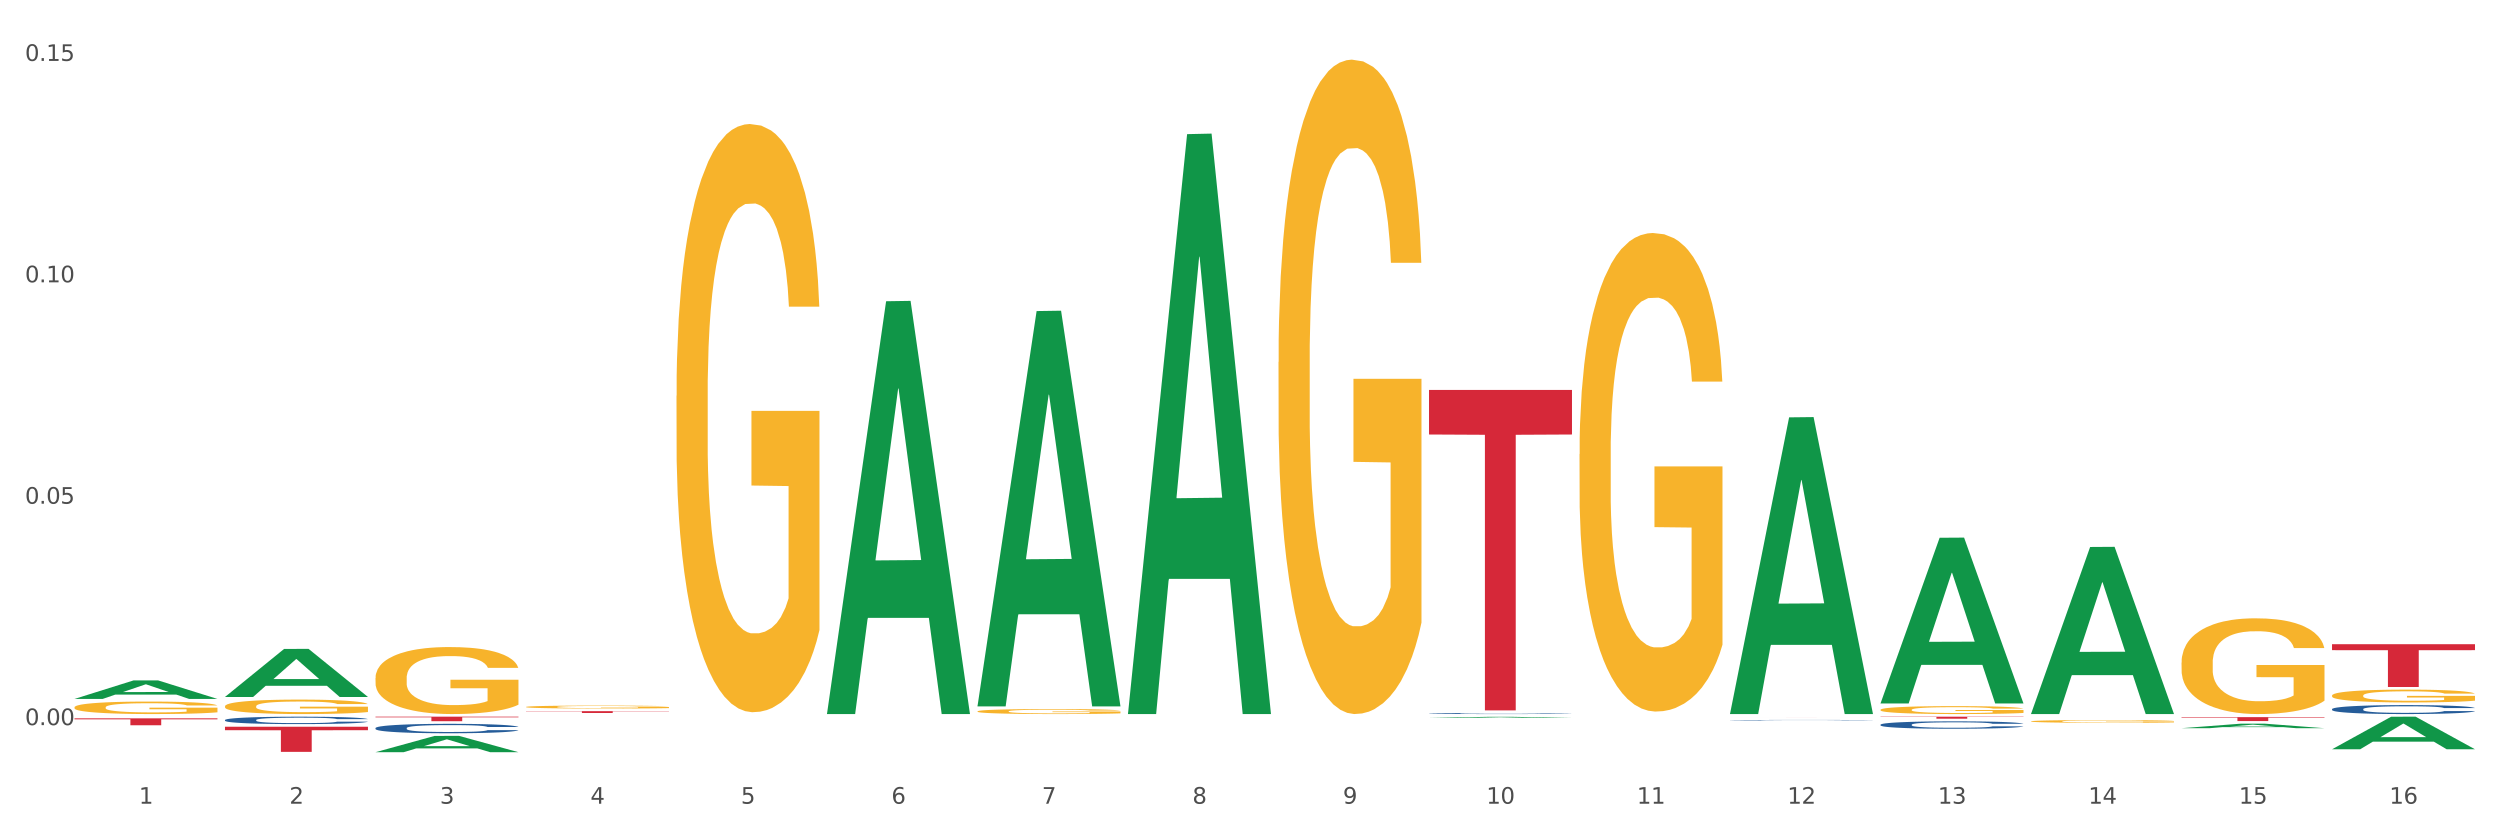 <?xml version="1.0" encoding="utf-8" standalone="no"?>
<!DOCTYPE svg PUBLIC "-//W3C//DTD SVG 1.1//EN"
  "http://www.w3.org/Graphics/SVG/1.1/DTD/svg11.dtd">
<svg xmlns:xlink="http://www.w3.org/1999/xlink" width="1080pt" height="360pt" viewBox="0 0 1080 360" xmlns="http://www.w3.org/2000/svg" version="1.1">
 <rect x="0" y="0" width="1080" height="360" fill="#333333" stroke="none"/>
 <defs>
  <style type="text/css">*{stroke-linejoin: round; stroke-linecap: butt}</style>
 </defs>
 <g id="figure_1">
  <g id="patch_1">
   <path d="M 0 360 
L 1080 360 
L 1080 0 
L 0 0 
z
" style="fill: #ffffff; stroke: #ffffff; stroke-linejoin: miter"/>
  </g>
  <g id="axes_1">
   <g id="matplotlib.axis_1">
    <g id="xtick_1">
     <g id="text_1">
      <!-- 1 -->
      <g style="fill: #4d4d4d" transform="translate(60.004 347.204) scale(0.096 -0.096)">
       <defs>
        <path id="DejaVuSans-31" d="M 794 531 
L 1825 531 
L 1825 4091 
L 703 3866 
L 703 4441 
L 1819 4666 
L 2450 4666 
L 2450 531 
L 3481 531 
L 3481 0 
L 794 0 
L 794 531 
z
" transform="scale(0.016)"/>
       </defs>
       <use xlink:href="#DejaVuSans-31"/>
      </g>
     </g>
    </g>
    <g id="xtick_2">
     <g id="text_2">
      <!-- 2 -->
      <g style="fill: #4d4d4d" transform="translate(125.021 347.204) scale(0.096 -0.096)">
       <defs>
        <path id="DejaVuSans-32" d="M 1228 531 
L 3431 531 
L 3431 0 
L 469 0 
L 469 531 
Q 828 903 1448 1529 
Q 2069 2156 2228 2338 
Q 2531 2678 2651 2914 
Q 2772 3150 2772 3378 
Q 2772 3750 2511 3984 
Q 2250 4219 1831 4219 
Q 1534 4219 1204 4116 
Q 875 4013 500 3803 
L 500 4441 
Q 881 4594 1212 4672 
Q 1544 4750 1819 4750 
Q 2544 4750 2975 4387 
Q 3406 4025 3406 3419 
Q 3406 3131 3298 2873 
Q 3191 2616 2906 2266 
Q 2828 2175 2409 1742 
Q 1991 1309 1228 531 
z
" transform="scale(0.016)"/>
       </defs>
       <use xlink:href="#DejaVuSans-32"/>
      </g>
     </g>
    </g>
    <g id="xtick_3">
     <g id="text_3">
      <!-- 3 -->
      <g style="fill: #4d4d4d" transform="translate(190.039 347.204) scale(0.096 -0.096)">
       <defs>
        <path id="DejaVuSans-33" d="M 2597 2516 
Q 3050 2419 3304 2112 
Q 3559 1806 3559 1356 
Q 3559 666 3084 287 
Q 2609 -91 1734 -91 
Q 1441 -91 1130 -33 
Q 819 25 488 141 
L 488 750 
Q 750 597 1062 519 
Q 1375 441 1716 441 
Q 2309 441 2620 675 
Q 2931 909 2931 1356 
Q 2931 1769 2642 2001 
Q 2353 2234 1838 2234 
L 1294 2234 
L 1294 2753 
L 1863 2753 
Q 2328 2753 2575 2939 
Q 2822 3125 2822 3475 
Q 2822 3834 2567 4026 
Q 2313 4219 1838 4219 
Q 1578 4219 1281 4162 
Q 984 4106 628 3988 
L 628 4550 
Q 988 4650 1302 4700 
Q 1616 4750 1894 4750 
Q 2613 4750 3031 4423 
Q 3450 4097 3450 3541 
Q 3450 3153 3228 2886 
Q 3006 2619 2597 2516 
z
" transform="scale(0.016)"/>
       </defs>
       <use xlink:href="#DejaVuSans-33"/>
      </g>
     </g>
    </g>
    <g id="xtick_4">
     <g id="text_4">
      <!-- 4 -->
      <g style="fill: #4d4d4d" transform="translate(255.056 347.204) scale(0.096 -0.096)">
       <defs>
        <path id="DejaVuSans-34" d="M 2419 4116 
L 825 1625 
L 2419 1625 
L 2419 4116 
z
M 2253 4666 
L 3047 4666 
L 3047 1625 
L 3713 1625 
L 3713 1100 
L 3047 1100 
L 3047 0 
L 2419 0 
L 2419 1100 
L 313 1100 
L 313 1709 
L 2253 4666 
z
" transform="scale(0.016)"/>
       </defs>
       <use xlink:href="#DejaVuSans-34"/>
      </g>
     </g>
    </g>
    <g id="xtick_5">
     <g id="text_5">
      <!-- 5 -->
      <g style="fill: #4d4d4d" transform="translate(320.073 347.204) scale(0.096 -0.096)">
       <defs>
        <path id="DejaVuSans-35" d="M 691 4666 
L 3169 4666 
L 3169 4134 
L 1269 4134 
L 1269 2991 
Q 1406 3038 1543 3061 
Q 1681 3084 1819 3084 
Q 2600 3084 3056 2656 
Q 3513 2228 3513 1497 
Q 3513 744 3044 326 
Q 2575 -91 1722 -91 
Q 1428 -91 1123 -41 
Q 819 9 494 109 
L 494 744 
Q 775 591 1075 516 
Q 1375 441 1709 441 
Q 2250 441 2565 725 
Q 2881 1009 2881 1497 
Q 2881 1984 2565 2268 
Q 2250 2553 1709 2553 
Q 1456 2553 1204 2497 
Q 953 2441 691 2322 
L 691 4666 
z
" transform="scale(0.016)"/>
       </defs>
       <use xlink:href="#DejaVuSans-35"/>
      </g>
     </g>
    </g>
    <g id="xtick_6">
     <g id="text_6">
      <!-- 6 -->
      <g style="fill: #4d4d4d" transform="translate(385.09 347.204) scale(0.096 -0.096)">
       <defs>
        <path id="DejaVuSans-36" d="M 2113 2584 
Q 1688 2584 1439 2293 
Q 1191 2003 1191 1497 
Q 1191 994 1439 701 
Q 1688 409 2113 409 
Q 2538 409 2786 701 
Q 3034 994 3034 1497 
Q 3034 2003 2786 2293 
Q 2538 2584 2113 2584 
z
M 3366 4563 
L 3366 3988 
Q 3128 4100 2886 4159 
Q 2644 4219 2406 4219 
Q 1781 4219 1451 3797 
Q 1122 3375 1075 2522 
Q 1259 2794 1537 2939 
Q 1816 3084 2150 3084 
Q 2853 3084 3261 2657 
Q 3669 2231 3669 1497 
Q 3669 778 3244 343 
Q 2819 -91 2113 -91 
Q 1303 -91 875 529 
Q 447 1150 447 2328 
Q 447 3434 972 4092 
Q 1497 4750 2381 4750 
Q 2619 4750 2861 4703 
Q 3103 4656 3366 4563 
z
" transform="scale(0.016)"/>
       </defs>
       <use xlink:href="#DejaVuSans-36"/>
      </g>
     </g>
    </g>
    <g id="xtick_7">
     <g id="text_7">
      <!-- 7 -->
      <g style="fill: #4d4d4d" transform="translate(450.108 347.204) scale(0.096 -0.096)">
       <defs>
        <path id="DejaVuSans-37" d="M 525 4666 
L 3525 4666 
L 3525 4397 
L 1831 0 
L 1172 0 
L 2766 4134 
L 525 4134 
L 525 4666 
z
" transform="scale(0.016)"/>
       </defs>
       <use xlink:href="#DejaVuSans-37"/>
      </g>
     </g>
    </g>
    <g id="xtick_8">
     <g id="text_8">
      <!-- 8 -->
      <g style="fill: #4d4d4d" transform="translate(515.125 347.204) scale(0.096 -0.096)">
       <defs>
        <path id="DejaVuSans-38" d="M 2034 2216 
Q 1584 2216 1326 1975 
Q 1069 1734 1069 1313 
Q 1069 891 1326 650 
Q 1584 409 2034 409 
Q 2484 409 2743 651 
Q 3003 894 3003 1313 
Q 3003 1734 2745 1975 
Q 2488 2216 2034 2216 
z
M 1403 2484 
Q 997 2584 770 2862 
Q 544 3141 544 3541 
Q 544 4100 942 4425 
Q 1341 4750 2034 4750 
Q 2731 4750 3128 4425 
Q 3525 4100 3525 3541 
Q 3525 3141 3298 2862 
Q 3072 2584 2669 2484 
Q 3125 2378 3379 2068 
Q 3634 1759 3634 1313 
Q 3634 634 3220 271 
Q 2806 -91 2034 -91 
Q 1263 -91 848 271 
Q 434 634 434 1313 
Q 434 1759 690 2068 
Q 947 2378 1403 2484 
z
M 1172 3481 
Q 1172 3119 1398 2916 
Q 1625 2713 2034 2713 
Q 2441 2713 2670 2916 
Q 2900 3119 2900 3481 
Q 2900 3844 2670 4047 
Q 2441 4250 2034 4250 
Q 1625 4250 1398 4047 
Q 1172 3844 1172 3481 
z
" transform="scale(0.016)"/>
       </defs>
       <use xlink:href="#DejaVuSans-38"/>
      </g>
     </g>
    </g>
    <g id="xtick_9">
     <g id="text_9">
      <!-- 9 -->
      <g style="fill: #4d4d4d" transform="translate(580.142 347.204) scale(0.096 -0.096)">
       <defs>
        <path id="DejaVuSans-39" d="M 703 97 
L 703 672 
Q 941 559 1184 500 
Q 1428 441 1663 441 
Q 2288 441 2617 861 
Q 2947 1281 2994 2138 
Q 2813 1869 2534 1725 
Q 2256 1581 1919 1581 
Q 1219 1581 811 2004 
Q 403 2428 403 3163 
Q 403 3881 828 4315 
Q 1253 4750 1959 4750 
Q 2769 4750 3195 4129 
Q 3622 3509 3622 2328 
Q 3622 1225 3098 567 
Q 2575 -91 1691 -91 
Q 1453 -91 1209 -44 
Q 966 3 703 97 
z
M 1959 2075 
Q 2384 2075 2632 2365 
Q 2881 2656 2881 3163 
Q 2881 3666 2632 3958 
Q 2384 4250 1959 4250 
Q 1534 4250 1286 3958 
Q 1038 3666 1038 3163 
Q 1038 2656 1286 2365 
Q 1534 2075 1959 2075 
z
" transform="scale(0.016)"/>
       </defs>
       <use xlink:href="#DejaVuSans-39"/>
      </g>
     </g>
    </g>
    <g id="xtick_10">
     <g id="text_10">
      <!-- 10 -->
      <g style="fill: #4d4d4d" transform="translate(642.105 347.204) scale(0.096 -0.096)">
       <defs>
        <path id="DejaVuSans-30" d="M 2034 4250 
Q 1547 4250 1301 3770 
Q 1056 3291 1056 2328 
Q 1056 1369 1301 889 
Q 1547 409 2034 409 
Q 2525 409 2770 889 
Q 3016 1369 3016 2328 
Q 3016 3291 2770 3770 
Q 2525 4250 2034 4250 
z
M 2034 4750 
Q 2819 4750 3233 4129 
Q 3647 3509 3647 2328 
Q 3647 1150 3233 529 
Q 2819 -91 2034 -91 
Q 1250 -91 836 529 
Q 422 1150 422 2328 
Q 422 3509 836 4129 
Q 1250 4750 2034 4750 
z
" transform="scale(0.016)"/>
       </defs>
       <use xlink:href="#DejaVuSans-31"/>
       <use xlink:href="#DejaVuSans-30" transform="translate(63.623 0)"/>
      </g>
     </g>
    </g>
    <g id="xtick_11">
     <g id="text_11">
      <!-- 11 -->
      <g style="fill: #4d4d4d" transform="translate(707.123 347.204) scale(0.096 -0.096)">
       <use xlink:href="#DejaVuSans-31"/>
       <use xlink:href="#DejaVuSans-31" transform="translate(63.623 0)"/>
      </g>
     </g>
    </g>
    <g id="xtick_12">
     <g id="text_12">
      <!-- 12 -->
      <g style="fill: #4d4d4d" transform="translate(772.14 347.204) scale(0.096 -0.096)">
       <use xlink:href="#DejaVuSans-31"/>
       <use xlink:href="#DejaVuSans-32" transform="translate(63.623 0)"/>
      </g>
     </g>
    </g>
    <g id="xtick_13">
     <g id="text_13">
      <!-- 13 -->
      <g style="fill: #4d4d4d" transform="translate(837.157 347.204) scale(0.096 -0.096)">
       <use xlink:href="#DejaVuSans-31"/>
       <use xlink:href="#DejaVuSans-33" transform="translate(63.623 0)"/>
      </g>
     </g>
    </g>
    <g id="xtick_14">
     <g id="text_14">
      <!-- 14 -->
      <g style="fill: #4d4d4d" transform="translate(902.174 347.204) scale(0.096 -0.096)">
       <use xlink:href="#DejaVuSans-31"/>
       <use xlink:href="#DejaVuSans-34" transform="translate(63.623 0)"/>
      </g>
     </g>
    </g>
    <g id="xtick_15">
     <g id="text_15">
      <!-- 15 -->
      <g style="fill: #4d4d4d" transform="translate(967.192 347.204) scale(0.096 -0.096)">
       <use xlink:href="#DejaVuSans-31"/>
       <use xlink:href="#DejaVuSans-35" transform="translate(63.623 0)"/>
      </g>
     </g>
    </g>
    <g id="xtick_16">
     <g id="text_16">
      <!-- 16 -->
      <g style="fill: #4d4d4d" transform="translate(1032.209 347.204) scale(0.096 -0.096)">
       <use xlink:href="#DejaVuSans-31"/>
       <use xlink:href="#DejaVuSans-36" transform="translate(63.623 0)"/>
      </g>
     </g>
    </g>
    <g id="xtick_17"/>
    <g id="xtick_18"/>
    <g id="xtick_19"/>
    <g id="xtick_20"/>
    <g id="xtick_21"/>
    <g id="xtick_22"/>
    <g id="xtick_23"/>
    <g id="xtick_24"/>
    <g id="xtick_25"/>
    <g id="xtick_26"/>
    <g id="xtick_27"/>
    <g id="xtick_28"/>
    <g id="xtick_29"/>
    <g id="xtick_30"/>
    <g id="xtick_31"/>
   </g>
   <g id="matplotlib.axis_2">
    <g id="ytick_1">
     <g id="text_17">
      <!-- 0.00 -->
      <g style="fill: #4d4d4d" transform="translate(10.8 313.254) scale(0.096 -0.096)">
       <defs>
        <path id="DejaVuSans-2e" d="M 684 794 
L 1344 794 
L 1344 0 
L 684 0 
L 684 794 
z
" transform="scale(0.016)"/>
       </defs>
       <use xlink:href="#DejaVuSans-30"/>
       <use xlink:href="#DejaVuSans-2e" transform="translate(63.623 0)"/>
       <use xlink:href="#DejaVuSans-30" transform="translate(95.41 0)"/>
       <use xlink:href="#DejaVuSans-30" transform="translate(159.033 0)"/>
      </g>
     </g>
    </g>
    <g id="ytick_2">
     <g id="text_18">
      <!-- 0.05 -->
      <g style="fill: #4d4d4d" transform="translate(10.8 217.608) scale(0.096 -0.096)">
       <use xlink:href="#DejaVuSans-30"/>
       <use xlink:href="#DejaVuSans-2e" transform="translate(63.623 0)"/>
       <use xlink:href="#DejaVuSans-30" transform="translate(95.41 0)"/>
       <use xlink:href="#DejaVuSans-35" transform="translate(159.033 0)"/>
      </g>
     </g>
    </g>
    <g id="ytick_3">
     <g id="text_19">
      <!-- 0.10 -->
      <g style="fill: #4d4d4d" transform="translate(10.8 121.961) scale(0.096 -0.096)">
       <use xlink:href="#DejaVuSans-30"/>
       <use xlink:href="#DejaVuSans-2e" transform="translate(63.623 0)"/>
       <use xlink:href="#DejaVuSans-31" transform="translate(95.41 0)"/>
       <use xlink:href="#DejaVuSans-30" transform="translate(159.033 0)"/>
      </g>
     </g>
    </g>
    <g id="ytick_4">
     <g id="text_20">
      <!-- 0.15 -->
      <g style="fill: #4d4d4d" transform="translate(10.8 26.315) scale(0.096 -0.096)">
       <use xlink:href="#DejaVuSans-30"/>
       <use xlink:href="#DejaVuSans-2e" transform="translate(63.623 0)"/>
       <use xlink:href="#DejaVuSans-31" transform="translate(95.41 0)"/>
       <use xlink:href="#DejaVuSans-35" transform="translate(159.033 0)"/>
      </g>
     </g>
    </g>
    <g id="ytick_5"/>
    <g id="ytick_6"/>
    <g id="ytick_7"/>
   </g>
   <g id="PolyCollection_1">
    <path d="M 32.175 301.928 
L 32.239 301.921 
L 57.709 293.932 
L 68.28 293.925 
L 93.941 301.943 
L 81.715 301.943 
L 76.176 300.076 
L 49.877 300.076 
L 49.686 300.106 
L 44.337 301.943 
L 32.175 301.943 
L 32.175 301.928 
L 53.188 298.962 
L 72.864 298.954 
L 63.122 295.634 
L 62.995 295.619 
L 62.867 295.641 
L 53.125 298.954 
L 53.188 298.962 
L 32.175 301.928 
z
" clip-path="url(#p07bfa966ff)" style="fill: #109648"/>
    <path d="M 227.227 305.4 
L 227.3 305.399 
L 227.3 305.357 
L 227.445 305.321 
L 228.175 305.234 
L 229.269 305.162 
L 230.071 305.124 
L 230.873 305.093 
L 231.821 305.061 
L 232.988 305.029 
L 235.102 304.981 
L 236.415 304.957 
L 238.019 304.931 
L 240.936 304.894 
L 243.051 304.873 
L 245.239 304.856 
L 248.812 304.835 
L 251.146 304.826 
L 253.625 304.819 
L 256.615 304.814 
L 258.876 304.813 
L 263.834 304.816 
L 268.064 304.827 
L 270.106 304.835 
L 272.731 304.849 
L 274.117 304.858 
L 276.377 304.877 
L 278.711 304.901 
L 280.315 304.922 
L 282.722 304.961 
L 284.545 305.001 
L 286.222 305.05 
L 287.097 305.083 
L 287.753 305.115 
L 288.337 305.151 
L 288.92 305.207 
L 275.794 305.207 
L 275.283 305.167 
L 274.481 305.129 
L 273.315 305.091 
L 272.294 305.068 
L 270.543 305.039 
L 268.939 305.021 
L 267.262 305.007 
L 265.22 304.995 
L 263.616 304.989 
L 261.355 304.985 
L 256.907 304.986 
L 253.917 304.995 
L 251.875 305.007 
L 250.562 305.017 
L 249.396 305.029 
L 248.083 305.045 
L 246.552 305.069 
L 245.458 305.091 
L 244.364 305.119 
L 243.489 305.147 
L 242.687 305.18 
L 242.03 305.214 
L 241.52 305.25 
L 241.082 305.295 
L 240.718 305.368 
L 240.718 305.527 
L 240.863 305.563 
L 241.228 305.61 
L 241.666 305.646 
L 242.395 305.689 
L 243.051 305.718 
L 244.291 305.76 
L 245.676 305.795 
L 246.77 305.817 
L 247.864 305.835 
L 249.76 305.861 
L 251.875 305.882 
L 253.698 305.895 
L 256.177 305.906 
L 257.855 305.911 
L 259.313 305.913 
L 262.886 305.913 
L 265.439 305.91 
L 268.283 305.902 
L 270.47 305.891 
L 272.294 305.878 
L 274.335 305.857 
L 275.648 305.838 
L 275.648 305.595 
L 259.605 305.594 
L 259.605 305.433 
L 288.993 305.433 
L 288.993 305.906 
L 287.753 305.931 
L 286.368 305.953 
L 284.909 305.972 
L 282.722 305.997 
L 280.096 306.02 
L 277.763 306.036 
L 275.283 306.05 
L 272.366 306.063 
L 268.574 306.075 
L 266.241 306.079 
L 263.324 306.083 
L 259.897 306.084 
L 256.907 306.081 
L 253.99 306.076 
L 250.927 306.065 
L 247.937 306.05 
L 245.676 306.035 
L 243.416 306.016 
L 241.009 305.992 
L 239.113 305.969 
L 237.655 305.948 
L 236.05 305.921 
L 234.3 305.886 
L 232.988 305.855 
L 231.821 305.823 
L 230.581 305.781 
L 229.706 305.745 
L 228.831 305.7 
L 228.321 305.666 
L 227.737 305.614 
L 227.3 305.541 
L 227.227 305.4 
z
" clip-path="url(#p07bfa966ff)" style="fill: #f7b32b"/>
    <path d="M 162.209 292.903 
L 162.282 292.876 
L 162.282 291.925 
L 162.428 291.106 
L 163.157 289.123 
L 164.251 287.484 
L 165.054 286.612 
L 165.856 285.898 
L 166.804 285.185 
L 167.97 284.445 
L 170.085 283.361 
L 171.398 282.806 
L 173.002 282.224 
L 175.919 281.378 
L 178.034 280.903 
L 180.222 280.506 
L 183.795 280.03 
L 186.128 279.819 
L 188.608 279.66 
L 191.598 279.555 
L 193.858 279.528 
L 198.817 279.607 
L 203.047 279.845 
L 205.089 280.03 
L 207.714 280.348 
L 209.099 280.559 
L 211.36 280.982 
L 213.694 281.537 
L 215.298 282.013 
L 217.704 282.911 
L 219.528 283.81 
L 221.205 284.92 
L 222.08 285.687 
L 222.736 286.401 
L 223.32 287.22 
L 223.903 288.515 
L 210.777 288.515 
L 210.266 287.59 
L 209.464 286.718 
L 208.297 285.872 
L 207.276 285.343 
L 205.526 284.682 
L 203.922 284.26 
L 202.245 283.942 
L 200.203 283.678 
L 198.598 283.546 
L 196.338 283.44 
L 191.889 283.467 
L 188.9 283.678 
L 186.858 283.942 
L 185.545 284.18 
L 184.378 284.445 
L 183.066 284.815 
L 181.534 285.37 
L 180.44 285.872 
L 179.347 286.506 
L 178.471 287.141 
L 177.669 287.881 
L 177.013 288.674 
L 176.503 289.493 
L 176.065 290.498 
L 175.7 292.163 
L 175.7 295.784 
L 175.846 296.603 
L 176.211 297.687 
L 176.648 298.507 
L 177.378 299.485 
L 178.034 300.145 
L 179.274 301.097 
L 180.659 301.89 
L 181.753 302.392 
L 182.847 302.815 
L 184.743 303.397 
L 186.858 303.872 
L 188.681 304.163 
L 191.16 304.427 
L 192.837 304.533 
L 194.296 304.586 
L 197.869 304.586 
L 200.422 304.507 
L 203.266 304.322 
L 205.453 304.084 
L 207.276 303.793 
L 209.318 303.317 
L 210.631 302.868 
L 210.631 297.344 
L 194.588 297.317 
L 194.588 293.643 
L 223.976 293.643 
L 223.976 304.427 
L 222.736 304.983 
L 221.351 305.485 
L 219.892 305.934 
L 217.704 306.489 
L 215.079 307.018 
L 212.746 307.388 
L 210.266 307.705 
L 207.349 307.996 
L 203.557 308.26 
L 201.224 308.366 
L 198.307 308.445 
L 194.879 308.472 
L 191.889 308.419 
L 188.972 308.287 
L 185.91 308.049 
L 182.92 307.705 
L 180.659 307.361 
L 178.399 306.939 
L 175.992 306.383 
L 174.096 305.855 
L 172.638 305.379 
L 171.033 304.771 
L 169.283 303.978 
L 167.97 303.264 
L 166.804 302.524 
L 165.564 301.573 
L 164.689 300.753 
L 163.814 299.722 
L 163.303 298.956 
L 162.72 297.766 
L 162.282 296.101 
L 162.209 292.903 
z
" clip-path="url(#p07bfa966ff)" style="fill: #f7b32b"/>
    <path d="M 812.382 309.607 
L 874.148 309.607 
L 874.148 309.728 
L 849.852 309.729 
L 849.852 310.48 
L 836.532 310.48 
L 836.532 309.729 
L 812.382 309.728 
L 812.382 309.608 
L 812.382 309.607 
z
" clip-path="url(#p07bfa966ff)" style="fill: #d62839"/>
    <path d="M 617.33 168.464 
L 679.097 168.464 
L 679.097 187.703 
L 654.8 187.833 
L 654.8 306.906 
L 641.481 306.906 
L 641.481 187.833 
L 617.33 187.703 
L 617.33 168.594 
L 617.33 168.464 
z
" clip-path="url(#p07bfa966ff)" style="fill: #d62839"/>
    <path d="M 747.365 309.867 
L 809.131 309.867 
L 809.131 309.869 
L 784.834 309.869 
L 784.834 309.88 
L 771.515 309.88 
L 771.515 309.869 
L 747.365 309.869 
L 747.365 309.867 
L 747.365 309.867 
z
" clip-path="url(#p07bfa966ff)" style="fill: #d62839"/>
    <path d="M 162.209 309.607 
L 223.976 309.607 
L 223.976 309.878 
L 199.679 309.88 
L 199.679 311.555 
L 186.36 311.555 
L 186.36 309.88 
L 162.209 309.878 
L 162.209 309.609 
L 162.209 309.607 
z
" clip-path="url(#p07bfa966ff)" style="fill: #d62839"/>
    <path d="M 97.192 313.945 
L 158.959 313.945 
L 158.959 315.454 
L 134.662 315.464 
L 134.662 324.807 
L 121.343 324.807 
L 121.343 315.464 
L 97.192 315.454 
L 97.192 313.955 
L 97.192 313.945 
z
" clip-path="url(#p07bfa966ff)" style="fill: #d62839"/>
    <path d="M 32.175 310.323 
L 93.941 310.323 
L 93.941 310.738 
L 69.645 310.741 
L 69.645 313.311 
L 56.325 313.311 
L 56.325 310.741 
L 32.175 310.738 
L 32.175 310.326 
L 32.175 310.323 
z
" clip-path="url(#p07bfa966ff)" style="fill: #d62839"/>
    <path d="M 1007.434 278.304 
L 1069.2 278.304 
L 1069.2 280.871 
L 1044.903 280.889 
L 1044.903 296.779 
L 1031.584 296.779 
L 1031.584 280.889 
L 1007.434 280.871 
L 1007.434 278.321 
L 1007.434 278.304 
z
" clip-path="url(#p07bfa966ff)" style="fill: #d62839"/>
    <path d="M 942.416 309.794 
L 1004.183 309.794 
L 1004.183 310.031 
L 979.886 310.032 
L 979.886 311.496 
L 966.567 311.496 
L 966.567 310.032 
L 942.416 310.031 
L 942.416 309.796 
L 942.416 309.794 
z
" clip-path="url(#p07bfa966ff)" style="fill: #d62839"/>
    <path d="M 227.227 307.219 
L 288.993 307.219 
L 288.993 307.329 
L 264.696 307.33 
L 264.696 308.013 
L 251.377 308.013 
L 251.377 307.33 
L 227.227 307.329 
L 227.227 307.22 
L 227.227 307.219 
z
" clip-path="url(#p07bfa966ff)" style="fill: #d62839"/>
    <path d="M 812.382 303.775 
L 812.446 303.708 
L 837.916 232.311 
L 848.487 232.244 
L 874.148 303.91 
L 861.922 303.91 
L 856.382 287.222 
L 830.084 287.222 
L 829.893 287.491 
L 824.544 303.91 
L 812.382 303.91 
L 812.382 303.775 
L 833.395 277.262 
L 853.071 277.195 
L 843.329 247.519 
L 843.201 247.385 
L 843.074 247.587 
L 833.332 277.195 
L 833.395 277.262 
L 812.382 303.775 
z
" clip-path="url(#p07bfa966ff)" style="fill: #109648"/>
    <path d="M 747.365 308.231 
L 747.428 308.11 
L 772.899 180.298 
L 783.469 180.177 
L 809.131 308.472 
L 796.905 308.472 
L 791.365 278.596 
L 765.067 278.596 
L 764.876 279.078 
L 759.527 308.472 
L 747.365 308.472 
L 747.365 308.231 
L 768.378 260.768 
L 788.054 260.647 
L 778.312 207.523 
L 778.184 207.282 
L 778.057 207.643 
L 768.314 260.647 
L 768.378 260.768 
L 747.365 308.231 
z
" clip-path="url(#p07bfa966ff)" style="fill: #109648"/>
    <path d="M 162.209 324.936 
L 162.273 324.93 
L 187.744 317.911 
L 198.314 317.904 
L 223.976 324.95 
L 211.75 324.95 
L 206.21 323.309 
L 179.912 323.309 
L 179.721 323.335 
L 174.372 324.95 
L 162.209 324.95 
L 162.209 324.936 
L 183.223 322.33 
L 202.899 322.323 
L 193.156 319.406 
L 193.029 319.393 
L 192.902 319.412 
L 183.159 322.323 
L 183.223 322.33 
L 162.209 324.936 
z
" clip-path="url(#p07bfa966ff)" style="fill: #109648"/>
    <path d="M 97.192 301.054 
L 97.256 301.034 
L 122.727 280.335 
L 133.297 280.315 
L 158.959 301.093 
L 146.733 301.093 
L 141.193 296.254 
L 114.894 296.254 
L 114.703 296.332 
L 109.354 301.093 
L 97.192 301.093 
L 97.192 301.054 
L 118.206 293.367 
L 137.882 293.347 
L 128.139 284.744 
L 128.012 284.705 
L 127.884 284.763 
L 118.142 293.347 
L 118.206 293.367 
L 97.192 301.054 
z
" clip-path="url(#p07bfa966ff)" style="fill: #109648"/>
    <path d="M 422.278 307.306 
L 422.351 307.304 
L 422.351 307.232 
L 422.497 307.171 
L 423.226 307.023 
L 424.32 306.9 
L 425.122 306.835 
L 425.925 306.781 
L 426.873 306.728 
L 428.039 306.672 
L 430.154 306.591 
L 431.467 306.549 
L 433.071 306.506 
L 435.988 306.443 
L 438.103 306.407 
L 440.291 306.377 
L 443.864 306.342 
L 446.197 306.326 
L 448.677 306.314 
L 451.667 306.306 
L 453.927 306.304 
L 458.886 306.31 
L 463.116 306.328 
L 465.158 306.342 
L 467.783 306.365 
L 469.168 306.381 
L 471.429 306.413 
L 473.763 306.454 
L 475.367 306.49 
L 477.773 306.557 
L 479.596 306.625 
L 481.274 306.708 
L 482.149 306.765 
L 482.805 306.819 
L 483.389 306.88 
L 483.972 306.977 
L 470.846 306.977 
L 470.335 306.908 
L 469.533 306.842 
L 468.366 306.779 
L 467.345 306.739 
L 465.595 306.69 
L 463.991 306.658 
L 462.314 306.635 
L 460.272 306.615 
L 458.667 306.605 
L 456.407 306.597 
L 451.958 306.599 
L 448.969 306.615 
L 446.927 306.635 
L 445.614 306.652 
L 444.447 306.672 
L 443.135 306.7 
L 441.603 306.741 
L 440.509 306.779 
L 439.416 306.827 
L 438.54 306.874 
L 437.738 306.93 
L 437.082 306.989 
L 436.571 307.05 
L 436.134 307.126 
L 435.769 307.25 
L 435.769 307.521 
L 435.915 307.583 
L 436.28 307.664 
L 436.717 307.725 
L 437.447 307.799 
L 438.103 307.848 
L 439.343 307.919 
L 440.728 307.979 
L 441.822 308.016 
L 442.916 308.048 
L 444.812 308.092 
L 446.927 308.127 
L 448.75 308.149 
L 451.229 308.169 
L 452.906 308.177 
L 454.365 308.181 
L 457.938 308.181 
L 460.49 308.175 
L 463.334 308.161 
L 465.522 308.143 
L 467.345 308.121 
L 469.387 308.086 
L 470.7 308.052 
L 470.7 307.638 
L 454.657 307.636 
L 454.657 307.361 
L 484.045 307.361 
L 484.045 308.169 
L 482.805 308.21 
L 481.42 308.248 
L 479.961 308.282 
L 477.773 308.323 
L 475.148 308.363 
L 472.815 308.39 
L 470.335 308.414 
L 467.418 308.436 
L 463.626 308.456 
L 461.293 308.464 
L 458.376 308.47 
L 454.948 308.472 
L 451.958 308.468 
L 449.041 308.458 
L 445.979 308.44 
L 442.989 308.414 
L 440.728 308.388 
L 438.468 308.357 
L 436.061 308.315 
L 434.165 308.276 
L 432.707 308.24 
L 431.102 308.194 
L 429.352 308.135 
L 428.039 308.082 
L 426.873 308.026 
L 425.633 307.955 
L 424.758 307.894 
L 423.883 307.816 
L 423.372 307.759 
L 422.789 307.67 
L 422.351 307.545 
L 422.278 307.306 
z
" clip-path="url(#p07bfa966ff)" style="fill: #f7b32b"/>
    <path d="M 292.244 170.991 
L 292.317 170.759 
L 292.317 162.404 
L 292.463 155.21 
L 293.192 137.804 
L 294.286 123.416 
L 295.088 115.758 
L 295.89 109.492 
L 296.838 103.226 
L 298.005 96.728 
L 300.12 87.213 
L 301.432 82.339 
L 303.037 77.234 
L 305.954 69.808 
L 308.068 65.63 
L 310.256 62.149 
L 313.829 57.972 
L 316.163 56.115 
L 318.642 54.723 
L 321.632 53.795 
L 323.893 53.563 
L 328.852 54.259 
L 333.081 56.347 
L 335.123 57.972 
L 337.748 60.757 
L 339.134 62.613 
L 341.395 66.326 
L 343.728 71.2 
L 345.332 75.377 
L 347.739 83.268 
L 349.562 91.158 
L 351.239 100.905 
L 352.114 107.635 
L 352.771 113.901 
L 353.354 121.095 
L 353.937 132.467 
L 340.811 132.467 
L 340.301 124.344 
L 339.499 116.686 
L 338.332 109.26 
L 337.311 104.618 
L 335.561 98.816 
L 333.956 95.103 
L 332.279 92.318 
L 330.237 89.998 
L 328.633 88.837 
L 326.372 87.909 
L 321.924 88.141 
L 318.934 89.998 
L 316.892 92.318 
L 315.58 94.407 
L 314.413 96.728 
L 313.1 99.977 
L 311.569 104.85 
L 310.475 109.26 
L 309.381 114.829 
L 308.506 120.399 
L 307.704 126.897 
L 307.047 133.859 
L 306.537 141.053 
L 306.099 149.872 
L 305.735 164.493 
L 305.735 196.286 
L 305.881 203.481 
L 306.245 212.996 
L 306.683 220.19 
L 307.412 228.776 
L 308.068 234.578 
L 309.308 242.933 
L 310.694 249.895 
L 311.788 254.304 
L 312.881 258.017 
L 314.777 263.123 
L 316.892 267.3 
L 318.715 269.853 
L 321.195 272.174 
L 322.872 273.102 
L 324.33 273.566 
L 327.904 273.566 
L 330.456 272.87 
L 333.3 271.245 
L 335.488 269.157 
L 337.311 266.604 
L 339.353 262.427 
L 340.665 258.482 
L 340.665 209.979 
L 324.622 209.747 
L 324.622 177.489 
L 354.01 177.489 
L 354.01 272.174 
L 352.771 277.047 
L 351.385 281.457 
L 349.927 285.402 
L 347.739 290.275 
L 345.114 294.917 
L 342.78 298.166 
L 340.301 300.951 
L 337.384 303.503 
L 333.592 305.824 
L 331.258 306.752 
L 328.341 307.449 
L 324.914 307.681 
L 321.924 307.217 
L 319.007 306.056 
L 315.944 303.968 
L 312.954 300.951 
L 310.694 297.934 
L 308.433 294.221 
L 306.027 289.347 
L 304.131 284.706 
L 302.672 280.528 
L 301.068 275.191 
L 299.318 268.229 
L 298.005 261.963 
L 296.838 255.465 
L 295.598 247.11 
L 294.723 239.916 
L 293.848 230.865 
L 293.338 224.135 
L 292.754 213.692 
L 292.317 199.071 
L 292.244 170.991 
z
" clip-path="url(#p07bfa966ff)" style="fill: #f7b32b"/>
    <path d="M 682.347 196.186 
L 682.42 195.997 
L 682.42 189.2 
L 682.566 183.347 
L 683.295 169.186 
L 684.389 157.48 
L 685.191 151.249 
L 685.994 146.152 
L 686.942 141.054 
L 688.108 135.767 
L 690.223 128.026 
L 691.536 124.061 
L 693.14 119.907 
L 696.057 113.865 
L 698.172 110.467 
L 700.36 107.635 
L 703.933 104.236 
L 706.266 102.725 
L 708.746 101.593 
L 711.736 100.837 
L 713.996 100.649 
L 718.955 101.215 
L 723.185 102.914 
L 725.227 104.236 
L 727.852 106.502 
L 729.237 108.012 
L 731.498 111.033 
L 733.832 114.998 
L 735.436 118.397 
L 737.842 124.816 
L 739.665 131.236 
L 741.343 139.166 
L 742.218 144.641 
L 742.874 149.739 
L 743.457 155.592 
L 744.041 164.844 
L 730.915 164.844 
L 730.404 158.235 
L 729.602 152.005 
L 728.435 145.963 
L 727.414 142.187 
L 725.664 137.466 
L 724.06 134.445 
L 722.383 132.18 
L 720.341 130.292 
L 718.736 129.348 
L 716.476 128.592 
L 712.027 128.781 
L 709.037 130.292 
L 706.996 132.18 
L 705.683 133.879 
L 704.516 135.767 
L 703.204 138.41 
L 701.672 142.375 
L 700.578 145.963 
L 699.484 150.494 
L 698.609 155.026 
L 697.807 160.312 
L 697.151 165.977 
L 696.64 171.83 
L 696.203 179.004 
L 695.838 190.899 
L 695.838 216.766 
L 695.984 222.619 
L 696.349 230.361 
L 696.786 236.214 
L 697.516 243.2 
L 698.172 247.92 
L 699.412 254.717 
L 700.797 260.381 
L 701.891 263.969 
L 702.985 266.99 
L 704.881 271.143 
L 706.996 274.542 
L 708.819 276.619 
L 711.298 278.507 
L 712.975 279.262 
L 714.434 279.64 
L 718.007 279.64 
L 720.559 279.073 
L 723.403 277.752 
L 725.591 276.052 
L 727.414 273.976 
L 729.456 270.577 
L 730.769 267.367 
L 730.769 227.906 
L 714.726 227.717 
L 714.726 201.473 
L 744.114 201.473 
L 744.114 278.507 
L 742.874 282.472 
L 741.489 286.059 
L 740.03 289.269 
L 737.842 293.234 
L 735.217 297.01 
L 732.884 299.654 
L 730.404 301.919 
L 727.487 303.996 
L 723.695 305.884 
L 721.362 306.64 
L 718.445 307.206 
L 715.017 307.395 
L 712.027 307.017 
L 709.11 306.073 
L 706.048 304.374 
L 703.058 301.919 
L 700.797 299.465 
L 698.536 296.444 
L 696.13 292.479 
L 694.234 288.703 
L 692.776 285.304 
L 691.171 280.961 
L 689.421 275.297 
L 688.108 270.199 
L 686.942 264.913 
L 685.702 258.116 
L 684.827 252.262 
L 683.952 244.899 
L 683.441 239.423 
L 682.858 230.927 
L 682.42 219.032 
L 682.347 196.186 
z
" clip-path="url(#p07bfa966ff)" style="fill: #f7b32b"/>
    <path d="M 552.313 156.401 
L 552.386 156.143 
L 552.386 146.848 
L 552.532 138.844 
L 553.261 119.481 
L 554.355 103.473 
L 555.157 94.953 
L 555.959 87.982 
L 556.907 81.011 
L 558.074 73.782 
L 560.189 63.196 
L 561.501 57.774 
L 563.106 52.094 
L 566.023 43.832 
L 568.137 39.185 
L 570.325 35.312 
L 573.898 30.665 
L 576.232 28.6 
L 578.711 27.05 
L 581.701 26.018 
L 583.962 25.759 
L 588.921 26.534 
L 593.15 28.858 
L 595.192 30.665 
L 597.817 33.763 
L 599.203 35.829 
L 601.464 39.96 
L 603.797 45.382 
L 605.401 50.029 
L 607.808 58.807 
L 609.631 67.585 
L 611.308 78.429 
L 612.183 85.917 
L 612.84 92.887 
L 613.423 100.891 
L 614.006 113.542 
L 600.88 113.542 
L 600.37 104.506 
L 599.567 95.986 
L 598.401 87.724 
L 597.38 82.56 
L 595.63 76.105 
L 594.025 71.975 
L 592.348 68.876 
L 590.306 66.294 
L 588.702 65.004 
L 586.441 63.971 
L 581.993 64.229 
L 579.003 66.294 
L 576.961 68.876 
L 575.649 71.2 
L 574.482 73.782 
L 573.169 77.396 
L 571.638 82.818 
L 570.544 87.724 
L 569.45 93.92 
L 568.575 100.117 
L 567.773 107.346 
L 567.116 115.091 
L 566.606 123.095 
L 566.168 132.906 
L 565.804 149.172 
L 565.804 184.543 
L 565.95 192.547 
L 566.314 203.132 
L 566.752 211.136 
L 567.481 220.689 
L 568.137 227.143 
L 569.377 236.438 
L 570.763 244.184 
L 571.856 249.089 
L 572.95 253.22 
L 574.846 258.9 
L 576.961 263.547 
L 578.784 266.388 
L 581.264 268.969 
L 582.941 270.002 
L 584.399 270.518 
L 587.973 270.518 
L 590.525 269.744 
L 593.369 267.937 
L 595.557 265.613 
L 597.38 262.773 
L 599.422 258.126 
L 600.734 253.736 
L 600.734 199.776 
L 584.691 199.518 
L 584.691 163.63 
L 614.079 163.63 
L 614.079 268.969 
L 612.84 274.391 
L 611.454 279.297 
L 609.996 283.686 
L 607.808 289.108 
L 605.183 294.271 
L 602.849 297.886 
L 600.37 300.984 
L 597.453 303.824 
L 593.661 306.406 
L 591.327 307.439 
L 588.41 308.213 
L 584.983 308.472 
L 581.993 307.955 
L 579.076 306.664 
L 576.013 304.341 
L 573.023 300.984 
L 570.763 297.628 
L 568.502 293.497 
L 566.096 288.075 
L 564.199 282.911 
L 562.741 278.264 
L 561.137 272.326 
L 559.387 264.58 
L 558.074 257.609 
L 556.907 250.38 
L 555.667 241.085 
L 554.792 233.082 
L 553.917 223.013 
L 553.407 215.525 
L 552.823 203.907 
L 552.386 187.641 
L 552.313 156.401 
z
" clip-path="url(#p07bfa966ff)" style="fill: #f7b32b"/>
    <path d="M 812.382 306.629 
L 812.455 306.626 
L 812.455 306.513 
L 812.601 306.416 
L 813.33 306.181 
L 814.424 305.987 
L 815.226 305.884 
L 816.028 305.8 
L 816.976 305.715 
L 818.143 305.627 
L 820.258 305.499 
L 821.57 305.433 
L 823.175 305.365 
L 826.092 305.264 
L 828.206 305.208 
L 830.394 305.161 
L 833.967 305.105 
L 836.301 305.08 
L 838.78 305.061 
L 841.77 305.049 
L 844.031 305.045 
L 848.99 305.055 
L 853.219 305.083 
L 855.261 305.105 
L 857.886 305.142 
L 859.272 305.167 
L 861.532 305.218 
L 863.866 305.283 
L 865.47 305.34 
L 867.877 305.446 
L 869.7 305.552 
L 871.377 305.684 
L 872.252 305.774 
L 872.909 305.859 
L 873.492 305.956 
L 874.075 306.109 
L 860.949 306.109 
L 860.439 306 
L 859.636 305.897 
L 858.47 305.796 
L 857.449 305.734 
L 855.699 305.656 
L 854.094 305.606 
L 852.417 305.568 
L 850.375 305.537 
L 848.771 305.521 
L 846.51 305.509 
L 842.062 305.512 
L 839.072 305.537 
L 837.03 305.568 
L 835.717 305.596 
L 834.551 305.627 
L 833.238 305.671 
L 831.707 305.737 
L 830.613 305.796 
L 829.519 305.871 
L 828.644 305.947 
L 827.842 306.034 
L 827.185 306.128 
L 826.675 306.225 
L 826.237 306.344 
L 825.873 306.541 
L 825.873 306.97 
L 826.019 307.067 
L 826.383 307.195 
L 826.821 307.292 
L 827.55 307.408 
L 828.206 307.486 
L 829.446 307.599 
L 830.832 307.693 
L 831.925 307.752 
L 833.019 307.802 
L 834.915 307.871 
L 837.03 307.927 
L 838.853 307.962 
L 841.333 307.993 
L 843.01 308.005 
L 844.468 308.012 
L 848.042 308.012 
L 850.594 308.002 
L 853.438 307.98 
L 855.626 307.952 
L 857.449 307.918 
L 859.491 307.861 
L 860.803 307.808 
L 860.803 307.154 
L 844.76 307.151 
L 844.76 306.716 
L 874.148 306.716 
L 874.148 307.993 
L 872.909 308.059 
L 871.523 308.118 
L 870.065 308.171 
L 867.877 308.237 
L 865.252 308.3 
L 862.918 308.343 
L 860.439 308.381 
L 857.522 308.415 
L 853.73 308.447 
L 851.396 308.459 
L 848.479 308.468 
L 845.052 308.472 
L 842.062 308.465 
L 839.145 308.45 
L 836.082 308.422 
L 833.092 308.381 
L 830.832 308.34 
L 828.571 308.29 
L 826.164 308.224 
L 824.268 308.162 
L 822.81 308.106 
L 821.206 308.034 
L 819.455 307.94 
L 818.143 307.855 
L 816.976 307.768 
L 815.736 307.655 
L 814.861 307.558 
L 813.986 307.436 
L 813.476 307.345 
L 812.892 307.204 
L 812.455 307.007 
L 812.382 306.629 
z
" clip-path="url(#p07bfa966ff)" style="fill: #f7b32b"/>
    <path d="M 877.399 311.617 
L 877.472 311.615 
L 877.472 311.577 
L 877.618 311.543 
L 878.347 311.462 
L 879.441 311.395 
L 880.243 311.359 
L 881.045 311.33 
L 881.993 311.301 
L 883.16 311.271 
L 885.275 311.226 
L 886.588 311.204 
L 888.192 311.18 
L 891.109 311.145 
L 893.224 311.126 
L 895.411 311.11 
L 898.985 311.09 
L 901.318 311.082 
L 903.798 311.075 
L 906.787 311.071 
L 909.048 311.07 
L 914.007 311.073 
L 918.236 311.083 
L 920.278 311.09 
L 922.904 311.103 
L 924.289 311.112 
L 926.55 311.129 
L 928.883 311.152 
L 930.488 311.171 
L 932.894 311.208 
L 934.717 311.245 
L 936.394 311.29 
L 937.27 311.322 
L 937.926 311.351 
L 938.509 311.384 
L 939.093 311.437 
L 925.966 311.437 
L 925.456 311.399 
L 924.654 311.364 
L 923.487 311.329 
L 922.466 311.307 
L 920.716 311.28 
L 919.111 311.263 
L 917.434 311.25 
L 915.392 311.239 
L 913.788 311.234 
L 911.527 311.23 
L 907.079 311.231 
L 904.089 311.239 
L 902.047 311.25 
L 900.735 311.26 
L 899.568 311.271 
L 898.255 311.286 
L 896.724 311.309 
L 895.63 311.329 
L 894.536 311.355 
L 893.661 311.381 
L 892.859 311.411 
L 892.203 311.444 
L 891.692 311.477 
L 891.255 311.518 
L 890.89 311.586 
L 890.89 311.734 
L 891.036 311.768 
L 891.4 311.812 
L 891.838 311.846 
L 892.567 311.886 
L 893.224 311.913 
L 894.463 311.952 
L 895.849 311.984 
L 896.943 312.005 
L 898.037 312.022 
L 899.933 312.046 
L 902.047 312.065 
L 903.87 312.077 
L 906.35 312.088 
L 908.027 312.092 
L 909.486 312.094 
L 913.059 312.094 
L 915.611 312.091 
L 918.455 312.083 
L 920.643 312.074 
L 922.466 312.062 
L 924.508 312.042 
L 925.82 312.024 
L 925.82 311.798 
L 909.777 311.797 
L 909.777 311.647 
L 939.166 311.647 
L 939.166 312.088 
L 937.926 312.11 
L 936.54 312.131 
L 935.082 312.149 
L 932.894 312.172 
L 930.269 312.194 
L 927.935 312.209 
L 925.456 312.222 
L 922.539 312.234 
L 918.747 312.245 
L 916.413 312.249 
L 913.496 312.252 
L 910.069 312.253 
L 907.079 312.251 
L 904.162 312.246 
L 901.099 312.236 
L 898.109 312.222 
L 895.849 312.208 
L 893.588 312.19 
L 891.182 312.168 
L 889.286 312.146 
L 887.827 312.127 
L 886.223 312.102 
L 884.473 312.069 
L 883.16 312.04 
L 881.993 312.01 
L 880.754 311.971 
L 879.879 311.938 
L 879.003 311.895 
L 878.493 311.864 
L 877.91 311.815 
L 877.472 311.747 
L 877.399 311.617 
z
" clip-path="url(#p07bfa966ff)" style="fill: #f7b32b"/>
    <path d="M 1007.434 300.478 
L 1007.507 300.472 
L 1007.507 300.29 
L 1007.652 300.133 
L 1008.382 299.753 
L 1009.475 299.439 
L 1010.278 299.272 
L 1011.08 299.135 
L 1012.028 298.998 
L 1013.195 298.856 
L 1015.309 298.649 
L 1016.622 298.542 
L 1018.226 298.431 
L 1021.143 298.269 
L 1023.258 298.177 
L 1025.446 298.101 
L 1029.019 298.01 
L 1031.353 297.97 
L 1033.832 297.939 
L 1036.822 297.919 
L 1039.083 297.914 
L 1044.041 297.929 
L 1048.271 297.975 
L 1050.313 298.01 
L 1052.938 298.071 
L 1054.324 298.112 
L 1056.584 298.193 
L 1058.918 298.299 
L 1060.522 298.39 
L 1062.929 298.562 
L 1064.752 298.735 
L 1066.429 298.947 
L 1067.304 299.094 
L 1067.96 299.231 
L 1068.544 299.388 
L 1069.127 299.636 
L 1056.001 299.636 
L 1055.49 299.459 
L 1054.688 299.292 
L 1053.521 299.13 
L 1052.5 299.029 
L 1050.75 298.902 
L 1049.146 298.821 
L 1047.469 298.76 
L 1045.427 298.709 
L 1043.823 298.684 
L 1041.562 298.664 
L 1037.114 298.669 
L 1034.124 298.709 
L 1032.082 298.76 
L 1030.769 298.806 
L 1029.602 298.856 
L 1028.29 298.927 
L 1026.758 299.034 
L 1025.665 299.13 
L 1024.571 299.251 
L 1023.696 299.373 
L 1022.893 299.515 
L 1022.237 299.667 
L 1021.727 299.824 
L 1021.289 300.016 
L 1020.925 300.336 
L 1020.925 301.03 
L 1021.07 301.187 
L 1021.435 301.394 
L 1021.873 301.552 
L 1022.602 301.739 
L 1023.258 301.866 
L 1024.498 302.048 
L 1025.883 302.2 
L 1026.977 302.296 
L 1028.071 302.377 
L 1029.967 302.489 
L 1032.082 302.58 
L 1033.905 302.636 
L 1036.384 302.686 
L 1038.062 302.707 
L 1039.52 302.717 
L 1043.093 302.717 
L 1045.646 302.702 
L 1048.49 302.666 
L 1050.677 302.621 
L 1052.5 302.565 
L 1054.542 302.474 
L 1055.855 302.387 
L 1055.855 301.329 
L 1039.812 301.324 
L 1039.812 300.619 
L 1069.2 300.619 
L 1069.2 302.686 
L 1067.96 302.793 
L 1066.575 302.889 
L 1065.116 302.975 
L 1062.929 303.082 
L 1060.303 303.183 
L 1057.97 303.254 
L 1055.49 303.315 
L 1052.573 303.37 
L 1048.781 303.421 
L 1046.448 303.441 
L 1043.531 303.456 
L 1040.103 303.462 
L 1037.114 303.451 
L 1034.197 303.426 
L 1031.134 303.38 
L 1028.144 303.315 
L 1025.883 303.249 
L 1023.623 303.168 
L 1021.216 303.061 
L 1019.32 302.96 
L 1017.862 302.869 
L 1016.257 302.752 
L 1014.507 302.6 
L 1013.195 302.463 
L 1012.028 302.322 
L 1010.788 302.139 
L 1009.913 301.982 
L 1009.038 301.785 
L 1008.527 301.638 
L 1007.944 301.41 
L 1007.507 301.091 
L 1007.434 300.478 
z
" clip-path="url(#p07bfa966ff)" style="fill: #f7b32b"/>
    <path d="M 942.416 286.223 
L 942.489 286.185 
L 942.489 284.825 
L 942.635 283.654 
L 943.364 280.821 
L 944.458 278.479 
L 945.26 277.233 
L 946.063 276.213 
L 947.011 275.193 
L 948.177 274.135 
L 950.292 272.587 
L 951.605 271.793 
L 953.209 270.962 
L 956.126 269.754 
L 958.241 269.074 
L 960.429 268.507 
L 964.002 267.827 
L 966.335 267.525 
L 968.815 267.298 
L 971.805 267.147 
L 974.065 267.109 
L 979.024 267.223 
L 983.254 267.563 
L 985.296 267.827 
L 987.921 268.28 
L 989.306 268.583 
L 991.567 269.187 
L 993.901 269.98 
L 995.505 270.66 
L 997.911 271.944 
L 999.734 273.229 
L 1001.412 274.815 
L 1002.287 275.911 
L 1002.943 276.931 
L 1003.526 278.102 
L 1004.11 279.952 
L 990.984 279.952 
L 990.473 278.63 
L 989.671 277.384 
L 988.504 276.175 
L 987.483 275.42 
L 985.733 274.475 
L 984.129 273.871 
L 982.451 273.418 
L 980.41 273.04 
L 978.805 272.851 
L 976.545 272.7 
L 972.096 272.738 
L 969.106 273.04 
L 967.065 273.418 
L 965.752 273.758 
L 964.585 274.135 
L 963.273 274.664 
L 961.741 275.457 
L 960.647 276.175 
L 959.553 277.082 
L 958.678 277.988 
L 957.876 279.046 
L 957.22 280.179 
L 956.709 281.35 
L 956.272 282.786 
L 955.907 285.165 
L 955.907 290.34 
L 956.053 291.511 
L 956.418 293.06 
L 956.855 294.231 
L 957.585 295.629 
L 958.241 296.573 
L 959.481 297.933 
L 960.866 299.066 
L 961.96 299.784 
L 963.054 300.388 
L 964.95 301.219 
L 967.065 301.899 
L 968.888 302.315 
L 971.367 302.692 
L 973.044 302.843 
L 974.503 302.919 
L 978.076 302.919 
L 980.628 302.806 
L 983.472 302.541 
L 985.66 302.201 
L 987.483 301.786 
L 989.525 301.106 
L 990.838 300.464 
L 990.838 292.569 
L 974.795 292.531 
L 974.795 287.281 
L 1004.183 287.281 
L 1004.183 302.692 
L 1002.943 303.485 
L 1001.558 304.203 
L 1000.099 304.845 
L 997.911 305.639 
L 995.286 306.394 
L 992.953 306.923 
L 990.473 307.376 
L 987.556 307.792 
L 983.764 308.169 
L 981.431 308.321 
L 978.514 308.434 
L 975.086 308.472 
L 972.096 308.396 
L 969.179 308.207 
L 966.117 307.867 
L 963.127 307.376 
L 960.866 306.885 
L 958.605 306.281 
L 956.199 305.487 
L 954.303 304.732 
L 952.844 304.052 
L 951.24 303.183 
L 949.49 302.05 
L 948.177 301.03 
L 947.011 299.973 
L 945.771 298.613 
L 944.896 297.442 
L 944.021 295.969 
L 943.51 294.873 
L 942.927 293.173 
L 942.489 290.794 
L 942.416 286.223 
z
" clip-path="url(#p07bfa966ff)" style="fill: #f7b32b"/>
    <path d="M 1007.434 306.338 
L 1007.507 306.334 
L 1007.507 306.235 
L 1007.726 306.101 
L 1008.529 305.853 
L 1009.551 305.666 
L 1011.303 305.446 
L 1012.252 305.354 
L 1013.493 305.252 
L 1016.049 305.085 
L 1018.969 304.944 
L 1021.013 304.866 
L 1022.547 304.816 
L 1025.978 304.728 
L 1027.949 304.689 
L 1029.994 304.657 
L 1031.746 304.636 
L 1034.666 304.611 
L 1037.003 304.6 
L 1039.704 304.597 
L 1041.967 304.6 
L 1044.961 304.615 
L 1049.341 304.657 
L 1051.021 304.682 
L 1053.284 304.724 
L 1055.62 304.781 
L 1057.518 304.838 
L 1059.709 304.919 
L 1061.972 305.025 
L 1064.162 305.16 
L 1065.696 305.283 
L 1066.937 305.414 
L 1068.032 305.574 
L 1068.835 305.747 
L 1069.2 305.892 
L 1055.839 305.892 
L 1055.474 305.761 
L 1054.744 305.62 
L 1054.014 305.524 
L 1053.211 305.446 
L 1051.97 305.358 
L 1050.875 305.301 
L 1049.049 305.234 
L 1047.37 305.191 
L 1045.983 305.167 
L 1044.304 305.145 
L 1040.726 305.124 
L 1038.171 305.124 
L 1036.565 305.131 
L 1034.593 305.149 
L 1032.914 305.174 
L 1030.943 305.216 
L 1029.41 305.262 
L 1027.876 305.322 
L 1027 305.365 
L 1025.686 305.443 
L 1024.81 305.506 
L 1023.642 305.616 
L 1022.985 305.694 
L 1021.817 305.896 
L 1021.306 306.044 
L 1021.086 306.147 
L 1020.94 306.26 
L 1020.94 306.812 
L 1021.379 307.06 
L 1021.744 307.166 
L 1022.328 307.286 
L 1023.423 307.442 
L 1025.029 307.594 
L 1026.708 307.704 
L 1028.095 307.771 
L 1029.41 307.821 
L 1030.724 307.859 
L 1032.33 307.895 
L 1033.644 307.916 
L 1035.615 307.937 
L 1037.952 307.948 
L 1039.777 307.948 
L 1043.501 307.93 
L 1045.18 307.913 
L 1046.786 307.888 
L 1048.538 307.849 
L 1049.925 307.806 
L 1050.728 307.775 
L 1052.043 307.707 
L 1053.065 307.637 
L 1053.941 307.555 
L 1054.525 307.484 
L 1055.182 307.378 
L 1055.693 307.258 
L 1055.839 307.194 
L 1069.2 307.194 
L 1068.908 307.322 
L 1068.397 307.445 
L 1067.375 307.612 
L 1066.572 307.707 
L 1065.33 307.824 
L 1064.016 307.923 
L 1062.191 308.033 
L 1060.512 308.114 
L 1058.76 308.185 
L 1056.861 308.249 
L 1053.43 308.337 
L 1052.189 308.362 
L 1049.56 308.404 
L 1047.516 308.429 
L 1044.523 308.454 
L 1041.456 308.468 
L 1038.244 308.472 
L 1035.396 308.465 
L 1032.257 308.443 
L 1030.286 308.422 
L 1028.095 308.39 
L 1025.54 308.341 
L 1023.131 308.281 
L 1020.867 308.21 
L 1018.75 308.128 
L 1016.779 308.036 
L 1014.224 307.884 
L 1012.325 307.736 
L 1010.938 307.598 
L 1009.989 307.481 
L 1009.04 307.332 
L 1008.529 307.23 
L 1007.726 306.982 
L 1007.434 306.752 
L 1007.434 306.338 
z
" clip-path="url(#p07bfa966ff)" style="fill: #255c99"/>
    <path d="M 812.382 313.055 
L 812.455 313.052 
L 812.455 312.97 
L 812.674 312.859 
L 813.477 312.654 
L 814.499 312.499 
L 816.251 312.317 
L 817.201 312.241 
L 818.442 312.157 
L 820.997 312.019 
L 823.917 311.902 
L 825.962 311.838 
L 827.495 311.797 
L 830.926 311.723 
L 832.898 311.691 
L 834.942 311.665 
L 836.694 311.647 
L 839.615 311.627 
L 841.951 311.618 
L 844.652 311.615 
L 846.916 311.618 
L 849.909 311.63 
L 854.29 311.665 
L 855.969 311.685 
L 858.232 311.721 
L 860.568 311.767 
L 862.467 311.814 
L 864.657 311.881 
L 866.92 311.969 
L 869.111 312.08 
L 870.644 312.183 
L 871.885 312.291 
L 872.98 312.423 
L 873.783 312.566 
L 874.148 312.686 
L 860.787 312.686 
L 860.422 312.578 
L 859.692 312.461 
L 858.962 312.382 
L 858.159 312.317 
L 856.918 312.244 
L 855.823 312.198 
L 853.998 312.142 
L 852.318 312.107 
L 850.931 312.086 
L 849.252 312.069 
L 845.674 312.051 
L 843.119 312.051 
L 841.513 312.057 
L 839.542 312.072 
L 837.862 312.092 
L 835.891 312.127 
L 834.358 312.165 
L 832.825 312.215 
L 831.949 312.25 
L 830.634 312.315 
L 829.758 312.367 
L 828.59 312.458 
L 827.933 312.522 
L 826.765 312.689 
L 826.254 312.812 
L 826.035 312.897 
L 825.889 312.99 
L 825.889 313.447 
L 826.327 313.652 
L 826.692 313.74 
L 827.276 313.839 
L 828.371 313.968 
L 829.977 314.094 
L 831.657 314.184 
L 833.044 314.24 
L 834.358 314.281 
L 835.672 314.313 
L 837.278 314.342 
L 838.592 314.36 
L 840.564 314.377 
L 842.9 314.386 
L 844.725 314.386 
L 848.449 314.372 
L 850.128 314.357 
L 851.734 314.336 
L 853.486 314.304 
L 854.874 314.269 
L 855.677 314.243 
L 856.991 314.187 
L 858.013 314.129 
L 858.889 314.061 
L 859.473 314.003 
L 860.13 313.915 
L 860.641 313.816 
L 860.787 313.763 
L 874.148 313.763 
L 873.856 313.868 
L 873.345 313.971 
L 872.323 314.108 
L 871.52 314.187 
L 870.279 314.284 
L 868.965 314.366 
L 867.139 314.456 
L 865.46 314.524 
L 863.708 314.582 
L 861.81 314.635 
L 858.378 314.708 
L 857.137 314.729 
L 854.509 314.764 
L 852.464 314.784 
L 849.471 314.805 
L 846.405 314.816 
L 843.192 314.819 
L 840.345 314.813 
L 837.205 314.796 
L 835.234 314.778 
L 833.044 314.752 
L 830.488 314.711 
L 828.079 314.661 
L 825.816 314.603 
L 823.698 314.535 
L 821.727 314.459 
L 819.172 314.334 
L 817.274 314.211 
L 815.886 314.097 
L 814.937 314 
L 813.988 313.877 
L 813.477 313.792 
L 812.674 313.587 
L 812.382 313.397 
L 812.382 313.055 
z
" clip-path="url(#p07bfa966ff)" style="fill: #255c99"/>
    <path d="M 747.365 311.118 
L 747.438 311.118 
L 747.438 311.112 
L 747.657 311.104 
L 748.46 311.09 
L 749.482 311.078 
L 751.234 311.065 
L 752.183 311.06 
L 753.424 311.054 
L 755.98 311.044 
L 758.9 311.036 
L 760.944 311.031 
L 762.478 311.028 
L 765.909 311.023 
L 767.88 311.02 
L 769.925 311.019 
L 771.677 311.017 
L 774.597 311.016 
L 776.934 311.015 
L 779.635 311.015 
L 781.898 311.015 
L 784.892 311.016 
L 789.272 311.019 
L 790.952 311.02 
L 793.215 311.023 
L 795.551 311.026 
L 797.449 311.029 
L 799.64 311.034 
L 801.903 311.04 
L 804.093 311.048 
L 805.627 311.056 
L 806.868 311.064 
L 807.963 311.073 
L 808.766 311.083 
L 809.131 311.092 
L 795.77 311.092 
L 795.405 311.084 
L 794.675 311.076 
L 793.945 311.07 
L 793.142 311.065 
L 791.901 311.06 
L 790.806 311.057 
L 788.98 311.053 
L 787.301 311.05 
L 785.914 311.049 
L 784.235 311.048 
L 780.657 311.046 
L 778.102 311.046 
L 776.496 311.047 
L 774.524 311.048 
L 772.845 311.049 
L 770.874 311.052 
L 769.341 311.055 
L 767.807 311.058 
L 766.931 311.061 
L 765.617 311.065 
L 764.741 311.069 
L 763.573 311.076 
L 762.916 311.08 
L 761.748 311.092 
L 761.237 311.101 
L 761.018 311.107 
L 760.871 311.114 
L 760.871 311.147 
L 761.31 311.161 
L 761.675 311.168 
L 762.259 311.175 
L 763.354 311.184 
L 764.96 311.193 
L 766.639 311.2 
L 768.026 311.204 
L 769.341 311.206 
L 770.655 311.209 
L 772.261 311.211 
L 773.575 311.212 
L 775.546 311.213 
L 777.883 311.214 
L 779.708 311.214 
L 783.432 311.213 
L 785.111 311.212 
L 786.717 311.21 
L 788.469 311.208 
L 789.856 311.206 
L 790.66 311.204 
L 791.974 311.2 
L 792.996 311.196 
L 793.872 311.191 
L 794.456 311.187 
L 795.113 311.18 
L 795.624 311.173 
L 795.77 311.169 
L 809.131 311.169 
L 808.839 311.177 
L 808.328 311.184 
L 807.306 311.194 
L 806.503 311.2 
L 805.262 311.207 
L 803.947 311.213 
L 802.122 311.219 
L 800.443 311.224 
L 798.691 311.228 
L 796.792 311.232 
L 793.361 311.237 
L 792.12 311.239 
L 789.491 311.241 
L 787.447 311.243 
L 784.454 311.244 
L 781.387 311.245 
L 778.175 311.245 
L 775.327 311.245 
L 772.188 311.243 
L 770.217 311.242 
L 768.026 311.24 
L 765.471 311.237 
L 763.062 311.234 
L 760.798 311.23 
L 758.681 311.225 
L 756.71 311.219 
L 754.155 311.21 
L 752.256 311.201 
L 750.869 311.193 
L 749.92 311.186 
L 748.971 311.177 
L 748.46 311.171 
L 747.657 311.157 
L 747.365 311.143 
L 747.365 311.118 
z
" clip-path="url(#p07bfa966ff)" style="fill: #255c99"/>
    <path d="M 617.33 308.235 
L 617.403 308.234 
L 617.403 308.223 
L 617.622 308.209 
L 618.425 308.181 
L 619.447 308.16 
L 621.2 308.136 
L 622.149 308.126 
L 623.39 308.114 
L 625.945 308.096 
L 628.866 308.08 
L 630.91 308.071 
L 632.443 308.066 
L 635.875 308.056 
L 637.846 308.052 
L 639.89 308.048 
L 641.642 308.046 
L 644.563 308.043 
L 646.899 308.042 
L 649.601 308.042 
L 651.864 308.042 
L 654.857 308.044 
L 659.238 308.048 
L 660.917 308.051 
L 663.18 308.056 
L 665.517 308.062 
L 667.415 308.068 
L 669.605 308.077 
L 671.869 308.089 
L 674.059 308.104 
L 675.592 308.118 
L 676.833 308.132 
L 677.928 308.15 
L 678.732 308.169 
L 679.097 308.185 
L 665.736 308.185 
L 665.371 308.171 
L 664.641 308.155 
L 663.91 308.145 
L 663.107 308.136 
L 661.866 308.126 
L 660.771 308.12 
L 658.946 308.112 
L 657.267 308.108 
L 655.879 308.105 
L 654.2 308.103 
L 650.623 308.1 
L 648.067 308.1 
L 646.461 308.101 
L 644.49 308.103 
L 642.811 308.106 
L 640.839 308.11 
L 639.306 308.115 
L 637.773 308.122 
L 636.897 308.127 
L 635.583 308.136 
L 634.707 308.143 
L 633.538 308.155 
L 632.881 308.163 
L 631.713 308.186 
L 631.202 308.202 
L 630.983 308.214 
L 630.837 308.226 
L 630.837 308.287 
L 631.275 308.315 
L 631.64 308.327 
L 632.224 308.34 
L 633.319 308.357 
L 634.926 308.374 
L 636.605 308.386 
L 637.992 308.394 
L 639.306 308.399 
L 640.62 308.404 
L 642.227 308.408 
L 643.541 308.41 
L 645.512 308.412 
L 647.848 308.413 
L 649.674 308.413 
L 653.397 308.412 
L 655.076 308.41 
L 656.683 308.407 
L 658.435 308.403 
L 659.822 308.398 
L 660.625 308.394 
L 661.939 308.387 
L 662.961 308.379 
L 663.837 308.37 
L 664.422 308.362 
L 665.079 308.35 
L 665.59 308.337 
L 665.736 308.33 
L 679.097 308.33 
L 678.805 308.344 
L 678.293 308.358 
L 677.271 308.376 
L 676.468 308.387 
L 675.227 308.4 
L 673.913 308.411 
L 672.088 308.423 
L 670.408 308.432 
L 668.656 308.44 
L 666.758 308.447 
L 663.326 308.457 
L 662.085 308.459 
L 659.457 308.464 
L 657.413 308.467 
L 654.419 308.47 
L 651.353 308.471 
L 648.14 308.472 
L 645.293 308.471 
L 642.154 308.468 
L 640.182 308.466 
L 637.992 308.463 
L 635.437 308.457 
L 633.027 308.45 
L 630.764 308.443 
L 628.647 308.434 
L 626.675 308.423 
L 624.12 308.406 
L 622.222 308.39 
L 620.835 308.375 
L 619.886 308.362 
L 618.936 308.345 
L 618.425 308.334 
L 617.622 308.306 
L 617.33 308.281 
L 617.33 308.235 
z
" clip-path="url(#p07bfa966ff)" style="fill: #255c99"/>
    <path d="M 162.209 314.523 
L 162.282 314.519 
L 162.282 314.415 
L 162.502 314.273 
L 163.305 314.013 
L 164.327 313.815 
L 166.079 313.584 
L 167.028 313.488 
L 168.269 313.38 
L 170.825 313.205 
L 173.745 313.056 
L 175.789 312.974 
L 177.323 312.921 
L 180.754 312.828 
L 182.725 312.787 
L 184.77 312.754 
L 186.522 312.732 
L 189.442 312.705 
L 191.778 312.694 
L 194.48 312.691 
L 196.743 312.694 
L 199.737 312.709 
L 204.117 312.754 
L 205.796 312.78 
L 208.06 312.825 
L 210.396 312.884 
L 212.294 312.944 
L 214.485 313.029 
L 216.748 313.141 
L 218.938 313.283 
L 220.471 313.413 
L 221.713 313.551 
L 222.808 313.718 
L 223.611 313.901 
L 223.976 314.054 
L 210.615 314.054 
L 210.25 313.916 
L 209.52 313.767 
L 208.79 313.666 
L 207.987 313.584 
L 206.746 313.491 
L 205.65 313.432 
L 203.825 313.361 
L 202.146 313.316 
L 200.759 313.29 
L 199.079 313.268 
L 195.502 313.245 
L 192.947 313.245 
L 191.34 313.253 
L 189.369 313.272 
L 187.69 313.298 
L 185.719 313.342 
L 184.185 313.391 
L 182.652 313.454 
L 181.776 313.499 
L 180.462 313.581 
L 179.586 313.648 
L 178.418 313.763 
L 177.761 313.845 
L 176.592 314.057 
L 176.081 314.214 
L 175.862 314.322 
L 175.716 314.441 
L 175.716 315.022 
L 176.154 315.283 
L 176.519 315.394 
L 177.104 315.521 
L 178.199 315.685 
L 179.805 315.845 
L 181.484 315.961 
L 182.871 316.031 
L 184.185 316.083 
L 185.5 316.124 
L 187.106 316.162 
L 188.42 316.184 
L 190.391 316.206 
L 192.728 316.218 
L 194.553 316.218 
L 198.276 316.199 
L 199.956 316.18 
L 201.562 316.154 
L 203.314 316.113 
L 204.701 316.069 
L 205.504 316.035 
L 206.819 315.964 
L 207.841 315.89 
L 208.717 315.804 
L 209.301 315.73 
L 209.958 315.618 
L 210.469 315.491 
L 210.615 315.424 
L 223.976 315.424 
L 223.684 315.558 
L 223.173 315.689 
L 222.151 315.864 
L 221.348 315.964 
L 220.106 316.087 
L 218.792 316.192 
L 216.967 316.307 
L 215.288 316.393 
L 213.535 316.467 
L 211.637 316.534 
L 208.206 316.627 
L 206.965 316.653 
L 204.336 316.698 
L 202.292 316.724 
L 199.299 316.75 
L 196.232 316.765 
L 193.02 316.769 
L 190.172 316.761 
L 187.033 316.739 
L 185.062 316.717 
L 182.871 316.683 
L 180.316 316.631 
L 177.907 316.568 
L 175.643 316.493 
L 173.526 316.408 
L 171.555 316.311 
L 168.999 316.151 
L 167.101 315.994 
L 165.714 315.849 
L 164.765 315.726 
L 163.816 315.57 
L 163.305 315.462 
L 162.502 315.201 
L 162.209 314.959 
L 162.209 314.523 
z
" clip-path="url(#p07bfa966ff)" style="fill: #255c99"/>
    <path d="M 97.192 311.046 
L 97.265 311.043 
L 97.265 310.961 
L 97.484 310.85 
L 98.287 310.645 
L 99.31 310.49 
L 101.062 310.309 
L 102.011 310.233 
L 103.252 310.148 
L 105.807 310.011 
L 108.728 309.894 
L 110.772 309.829 
L 112.305 309.788 
L 115.737 309.715 
L 117.708 309.683 
L 119.752 309.657 
L 121.505 309.639 
L 124.425 309.619 
L 126.761 309.61 
L 129.463 309.607 
L 131.726 309.61 
L 134.719 309.622 
L 139.1 309.657 
L 140.779 309.677 
L 143.042 309.712 
L 145.379 309.759 
L 147.277 309.806 
L 149.467 309.873 
L 151.731 309.961 
L 153.921 310.072 
L 155.454 310.174 
L 156.695 310.283 
L 157.79 310.414 
L 158.594 310.557 
L 158.959 310.677 
L 145.598 310.677 
L 145.233 310.569 
L 144.503 310.452 
L 143.773 310.373 
L 142.969 310.309 
L 141.728 310.236 
L 140.633 310.189 
L 138.808 310.133 
L 137.129 310.098 
L 135.741 310.078 
L 134.062 310.06 
L 130.485 310.043 
L 127.929 310.043 
L 126.323 310.049 
L 124.352 310.063 
L 122.673 310.084 
L 120.701 310.119 
L 119.168 310.157 
L 117.635 310.207 
L 116.759 310.242 
L 115.445 310.306 
L 114.569 310.359 
L 113.4 310.449 
L 112.743 310.514 
L 111.575 310.68 
L 111.064 310.803 
L 110.845 310.888 
L 110.699 310.981 
L 110.699 311.438 
L 111.137 311.642 
L 111.502 311.73 
L 112.086 311.83 
L 113.181 311.958 
L 114.788 312.084 
L 116.467 312.175 
L 117.854 312.23 
L 119.168 312.271 
L 120.482 312.303 
L 122.089 312.333 
L 123.403 312.35 
L 125.374 312.368 
L 127.71 312.376 
L 129.536 312.376 
L 133.259 312.362 
L 134.938 312.347 
L 136.545 312.327 
L 138.297 312.295 
L 139.684 312.259 
L 140.487 312.233 
L 141.801 312.178 
L 142.823 312.119 
L 143.7 312.052 
L 144.284 311.993 
L 144.941 311.906 
L 145.452 311.806 
L 145.598 311.754 
L 158.959 311.754 
L 158.667 311.859 
L 158.156 311.961 
L 157.133 312.099 
L 156.33 312.178 
L 155.089 312.274 
L 153.775 312.356 
L 151.95 312.447 
L 150.27 312.514 
L 148.518 312.572 
L 146.62 312.625 
L 143.188 312.698 
L 141.947 312.719 
L 139.319 312.754 
L 137.275 312.774 
L 134.281 312.795 
L 131.215 312.806 
L 128.002 312.809 
L 125.155 312.803 
L 122.016 312.786 
L 120.044 312.768 
L 117.854 312.742 
L 115.299 312.701 
L 112.889 312.651 
L 110.626 312.593 
L 108.509 312.526 
L 106.538 312.45 
L 103.982 312.324 
L 102.084 312.201 
L 100.697 312.087 
L 99.748 311.99 
L 98.798 311.868 
L 98.287 311.783 
L 97.484 311.578 
L 97.192 311.388 
L 97.192 311.046 
z
" clip-path="url(#p07bfa966ff)" style="fill: #255c99"/>
    <path d="M 97.192 305.113 
L 97.265 305.107 
L 97.265 304.902 
L 97.411 304.725 
L 98.14 304.298 
L 99.234 303.944 
L 100.036 303.756 
L 100.838 303.602 
L 101.786 303.448 
L 102.953 303.289 
L 105.068 303.055 
L 106.381 302.935 
L 107.985 302.81 
L 110.902 302.627 
L 113.017 302.524 
L 115.204 302.439 
L 118.778 302.336 
L 121.111 302.291 
L 123.591 302.256 
L 126.58 302.234 
L 128.841 302.228 
L 133.8 302.245 
L 138.03 302.296 
L 140.071 302.336 
L 142.697 302.405 
L 144.082 302.45 
L 146.343 302.542 
L 148.676 302.661 
L 150.281 302.764 
L 152.687 302.958 
L 154.51 303.152 
L 156.188 303.391 
L 157.063 303.557 
L 157.719 303.71 
L 158.302 303.887 
L 158.886 304.167 
L 145.759 304.167 
L 145.249 303.967 
L 144.447 303.779 
L 143.28 303.596 
L 142.259 303.482 
L 140.509 303.34 
L 138.905 303.249 
L 137.227 303.18 
L 135.185 303.123 
L 133.581 303.095 
L 131.321 303.072 
L 126.872 303.078 
L 123.882 303.123 
L 121.84 303.18 
L 120.528 303.232 
L 119.361 303.289 
L 118.048 303.368 
L 116.517 303.488 
L 115.423 303.596 
L 114.329 303.733 
L 113.454 303.87 
L 112.652 304.03 
L 111.996 304.201 
L 111.485 304.378 
L 111.048 304.594 
L 110.683 304.954 
L 110.683 305.735 
L 110.829 305.911 
L 111.194 306.145 
L 111.631 306.322 
L 112.36 306.533 
L 113.017 306.675 
L 114.256 306.881 
L 115.642 307.052 
L 116.736 307.16 
L 117.83 307.251 
L 119.726 307.377 
L 121.84 307.479 
L 123.664 307.542 
L 126.143 307.599 
L 127.82 307.622 
L 129.279 307.633 
L 132.852 307.633 
L 135.404 307.616 
L 138.248 307.576 
L 140.436 307.525 
L 142.259 307.462 
L 144.301 307.36 
L 145.614 307.263 
L 145.614 306.071 
L 129.57 306.065 
L 129.57 305.273 
L 158.959 305.273 
L 158.959 307.599 
L 157.719 307.719 
L 156.333 307.827 
L 154.875 307.924 
L 152.687 308.044 
L 150.062 308.158 
L 147.728 308.238 
L 145.249 308.306 
L 142.332 308.369 
L 138.54 308.426 
L 136.206 308.449 
L 133.289 308.466 
L 129.862 308.472 
L 126.872 308.46 
L 123.955 308.432 
L 120.892 308.38 
L 117.903 308.306 
L 115.642 308.232 
L 113.381 308.141 
L 110.975 308.021 
L 109.079 307.907 
L 107.62 307.804 
L 106.016 307.673 
L 104.266 307.502 
L 102.953 307.348 
L 101.786 307.189 
L 100.547 306.983 
L 99.672 306.807 
L 98.797 306.584 
L 98.286 306.419 
L 97.703 306.162 
L 97.265 305.803 
L 97.192 305.113 
z
" clip-path="url(#p07bfa966ff)" style="fill: #f7b32b"/>
    <path d="M 32.175 305.571 
L 32.248 305.566 
L 32.248 305.388 
L 32.394 305.236 
L 33.123 304.866 
L 34.217 304.561 
L 35.019 304.398 
L 35.821 304.265 
L 36.769 304.132 
L 37.936 303.995 
L 40.051 303.793 
L 41.363 303.689 
L 42.968 303.581 
L 45.885 303.423 
L 47.999 303.335 
L 50.187 303.261 
L 53.76 303.172 
L 56.094 303.133 
L 58.573 303.103 
L 61.563 303.083 
L 63.824 303.078 
L 68.783 303.093 
L 73.012 303.138 
L 75.054 303.172 
L 77.679 303.231 
L 79.065 303.271 
L 81.326 303.349 
L 83.659 303.453 
L 85.263 303.541 
L 87.67 303.709 
L 89.493 303.876 
L 91.17 304.083 
L 92.045 304.226 
L 92.702 304.359 
L 93.285 304.512 
L 93.868 304.753 
L 80.742 304.753 
L 80.232 304.581 
L 79.43 304.418 
L 78.263 304.261 
L 77.242 304.162 
L 75.492 304.039 
L 73.887 303.96 
L 72.21 303.901 
L 70.168 303.852 
L 68.564 303.827 
L 66.303 303.807 
L 61.855 303.812 
L 58.865 303.852 
L 56.823 303.901 
L 55.511 303.945 
L 54.344 303.995 
L 53.031 304.064 
L 51.5 304.167 
L 50.406 304.261 
L 49.312 304.379 
L 48.437 304.497 
L 47.635 304.635 
L 46.979 304.783 
L 46.468 304.935 
L 46.031 305.122 
L 45.666 305.433 
L 45.666 306.107 
L 45.812 306.26 
L 46.176 306.462 
L 46.614 306.615 
L 47.343 306.797 
L 47.999 306.92 
L 49.239 307.097 
L 50.625 307.245 
L 51.719 307.339 
L 52.812 307.418 
L 54.708 307.526 
L 56.823 307.615 
L 58.646 307.669 
L 61.126 307.718 
L 62.803 307.738 
L 64.261 307.748 
L 67.835 307.748 
L 70.387 307.733 
L 73.231 307.698 
L 75.419 307.654 
L 77.242 307.6 
L 79.284 307.511 
L 80.596 307.427 
L 80.596 306.398 
L 64.553 306.393 
L 64.553 305.709 
L 93.941 305.709 
L 93.941 307.718 
L 92.702 307.821 
L 91.316 307.915 
L 89.858 307.999 
L 87.67 308.102 
L 85.045 308.201 
L 82.711 308.27 
L 80.232 308.329 
L 77.315 308.383 
L 73.523 308.432 
L 71.189 308.452 
L 68.272 308.467 
L 64.845 308.472 
L 61.855 308.462 
L 58.938 308.437 
L 55.875 308.393 
L 52.885 308.329 
L 50.625 308.265 
L 48.364 308.186 
L 45.958 308.083 
L 44.062 307.984 
L 42.603 307.895 
L 40.999 307.782 
L 39.249 307.634 
L 37.936 307.501 
L 36.769 307.363 
L 35.529 307.186 
L 34.654 307.033 
L 33.779 306.841 
L 33.269 306.699 
L 32.685 306.477 
L 32.248 306.167 
L 32.175 305.571 
z
" clip-path="url(#p07bfa966ff)" style="fill: #f7b32b"/>
    <path d="M 942.416 314.577 
L 942.48 314.575 
L 967.951 312.633 
L 978.521 312.632 
L 1004.183 314.581 
L 991.957 314.581 
L 986.417 314.127 
L 960.118 314.127 
L 959.927 314.134 
L 954.579 314.581 
L 942.416 314.581 
L 942.416 314.577 
L 963.43 313.856 
L 983.106 313.854 
L 973.363 313.047 
L 973.236 313.043 
L 973.109 313.049 
L 963.366 313.854 
L 963.43 313.856 
L 942.416 314.577 
z
" clip-path="url(#p07bfa966ff)" style="fill: #109648"/>
    <path d="M 1007.434 323.668 
L 1007.497 323.655 
L 1032.968 309.62 
L 1043.538 309.607 
L 1069.2 323.694 
L 1056.974 323.694 
L 1051.434 320.414 
L 1025.136 320.414 
L 1024.945 320.467 
L 1019.596 323.694 
L 1007.434 323.694 
L 1007.434 323.668 
L 1028.447 318.456 
L 1048.123 318.443 
L 1038.38 312.61 
L 1038.253 312.583 
L 1038.126 312.623 
L 1028.383 318.443 
L 1028.447 318.456 
L 1007.434 323.668 
z
" clip-path="url(#p07bfa966ff)" style="fill: #109648"/>
    <path d="M 877.399 308.336 
L 877.463 308.268 
L 902.933 236.295 
L 913.504 236.227 
L 939.166 308.472 
L 926.94 308.472 
L 921.4 291.648 
L 895.101 291.648 
L 894.91 291.92 
L 889.561 308.472 
L 877.399 308.472 
L 877.399 308.336 
L 898.412 281.609 
L 918.089 281.541 
L 908.346 251.626 
L 908.219 251.49 
L 908.091 251.693 
L 898.349 281.541 
L 898.412 281.609 
L 877.399 308.336 
z
" clip-path="url(#p07bfa966ff)" style="fill: #109648"/>
    <path d="M 617.33 310.171 
L 617.394 310.17 
L 642.865 309.661 
L 653.435 309.661 
L 679.097 310.172 
L 666.871 310.172 
L 661.331 310.053 
L 635.032 310.053 
L 634.841 310.055 
L 629.492 310.172 
L 617.33 310.172 
L 617.33 310.171 
L 638.343 309.982 
L 658.02 309.981 
L 648.277 309.77 
L 648.15 309.769 
L 648.022 309.77 
L 638.28 309.981 
L 638.343 309.982 
L 617.33 310.171 
z
" clip-path="url(#p07bfa966ff)" style="fill: #109648"/>
    <path d="M 487.296 308.001 
L 487.359 307.765 
L 512.83 57.948 
L 523.4 57.713 
L 549.062 308.472 
L 536.836 308.472 
L 531.296 250.079 
L 504.998 250.079 
L 504.807 251.021 
L 499.458 308.472 
L 487.296 308.472 
L 487.296 308.001 
L 508.309 215.232 
L 527.985 214.996 
L 518.243 111.161 
L 518.115 110.69 
L 517.988 111.396 
L 508.245 214.996 
L 508.309 215.232 
L 487.296 308.001 
z
" clip-path="url(#p07bfa966ff)" style="fill: #109648"/>
    <path d="M 357.261 308.136 
L 357.325 307.969 
L 382.796 130.138 
L 393.366 129.971 
L 419.028 308.472 
L 406.802 308.472 
L 401.262 266.905 
L 374.963 266.905 
L 374.772 267.576 
L 369.423 308.472 
L 357.261 308.472 
L 357.261 308.136 
L 378.275 242.099 
L 397.951 241.932 
L 388.208 168.017 
L 388.081 167.682 
L 387.953 168.185 
L 378.211 241.932 
L 378.275 242.099 
L 357.261 308.136 
z
" clip-path="url(#p07bfa966ff)" style="fill: #109648"/>
    <path d="M 422.278 304.848 
L 422.342 304.687 
L 447.813 134.382 
L 458.383 134.221 
L 484.045 305.169 
L 471.819 305.169 
L 466.279 265.361 
L 439.981 265.361 
L 439.79 266.003 
L 434.441 305.169 
L 422.278 305.169 
L 422.278 304.848 
L 443.292 241.605 
L 462.968 241.445 
L 453.225 170.658 
L 453.098 170.337 
L 452.971 170.818 
L 443.228 241.445 
L 443.292 241.605 
L 422.278 304.848 
z
" clip-path="url(#p07bfa966ff)" style="fill: #109648"/>
   </g>
  </g>
 </g>
 <defs>
  <clipPath id="p07bfa966ff">
   <rect x="32.175" y="10.8" width="1037.025" height="329.109"/>
  </clipPath>
 </defs>
</svg>
